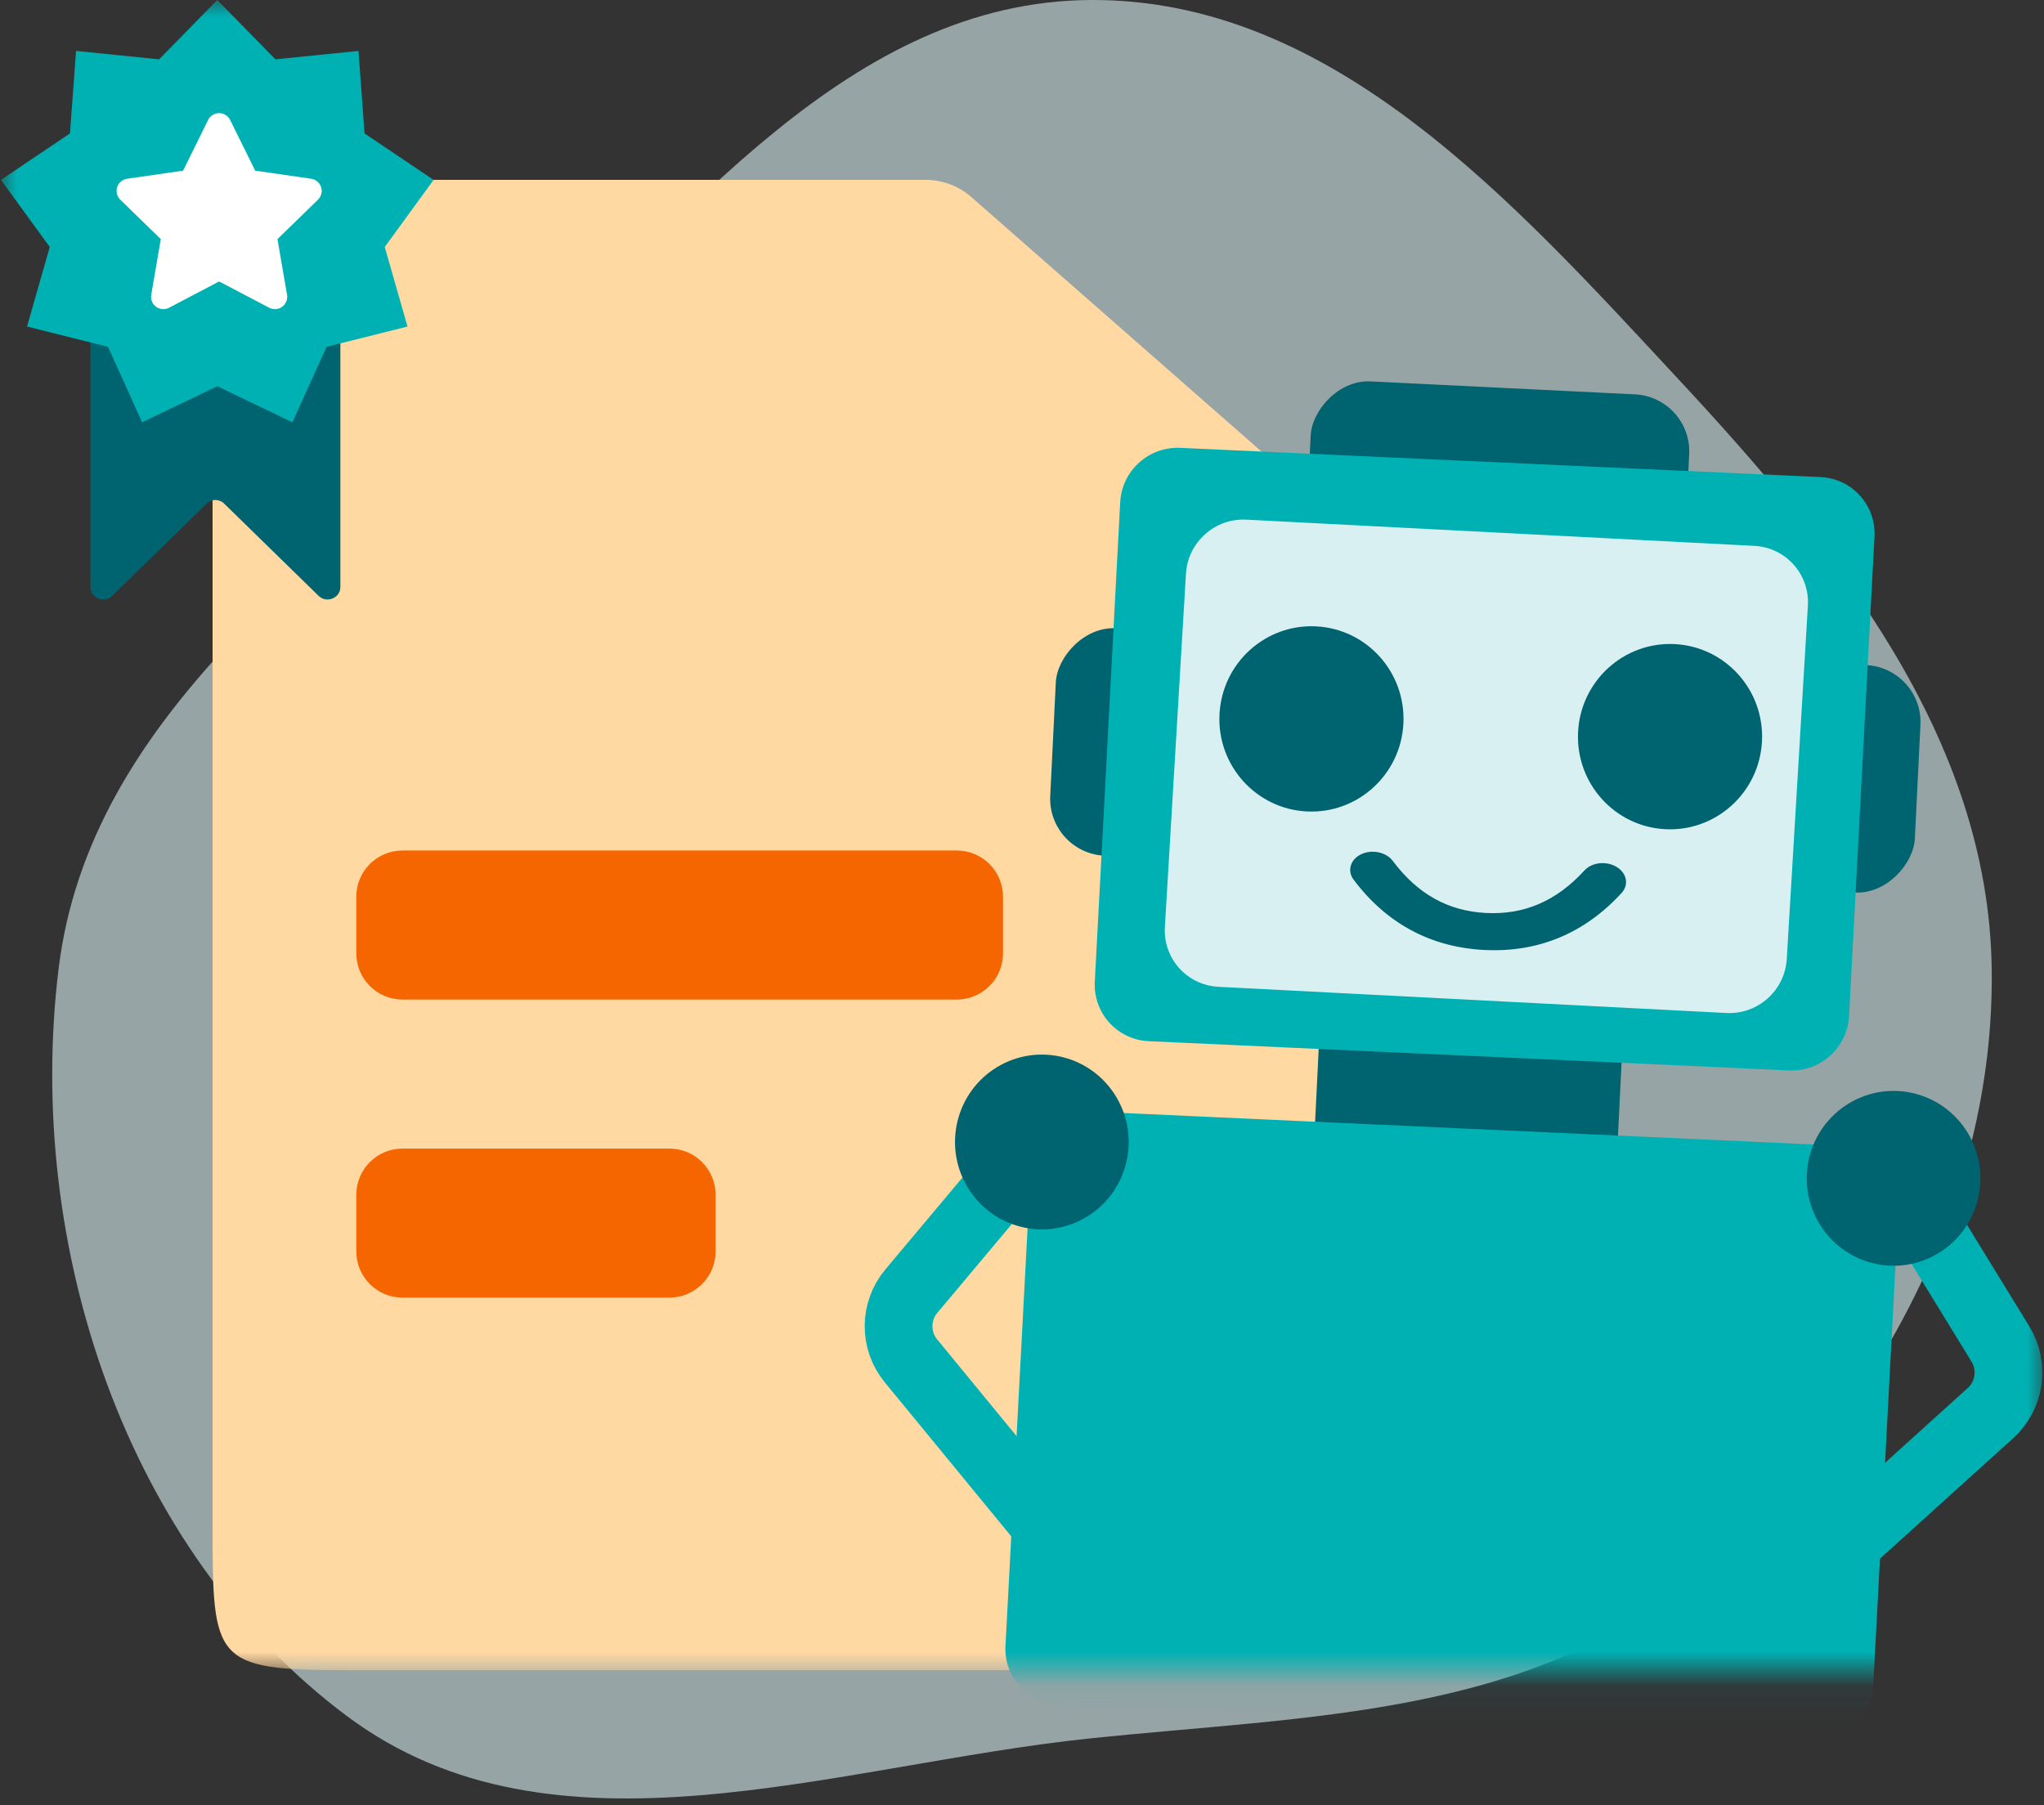 <svg width="60" height="53" viewBox="0 0 60 53" fill="none" xmlns="http://www.w3.org/2000/svg">
<rect x="0" y="0" width="60" height="53" fill="#333333" stroke="none"/>
<g opacity="0.6">
<path fill-rule="evenodd" clip-rule="evenodd" d="M32.023 0C39.117 -0.036 44.409 5.906 49.254 11.117C53.878 16.09 58.37 21.635 58.465 28.442C58.562 35.323 54.962 41.805 49.746 46.261C44.901 50.401 38.347 50.374 32.023 51.034C24.495 51.819 16.272 54.921 10.194 50.389C3.676 45.53 0.731 36.539 1.72 28.442C2.632 20.974 9.496 16.428 14.967 11.294C20.14 6.438 24.946 0.037 32.023 0Z" fill="#D8F0F2"/>
</g>
<mask id="mask0_11155_5650" style="mask-type:alpha" maskUnits="userSpaceOnUse" x="0" y="0" width="60" height="50">
<rect width="60" height="49.06" fill="#D9D9D9"/>
</mask>
<g mask="url(#mask0_11155_5650)">
<rect x="6.804" y="21.19" width="27" height="19.888" fill="#F56600"/>
<path d="M27.171 5.28C27.665 5.28 28.142 5.46 28.513 5.785L39.298 15.246C39.738 15.632 39.99 16.19 39.99 16.775V44.841C39.99 48.758 39.947 49.033 36.073 49.033H10.157C6.283 49.033 6.24 48.758 6.24 44.841V9.474C6.24 5.557 6.283 5.28 10.157 5.28H27.171ZM11.815 33.721C11.066 33.721 10.459 34.328 10.459 35.077V36.739C10.459 37.488 11.066 38.096 11.815 38.096H19.649C20.398 38.096 21.006 37.488 21.006 36.739V35.077C21.006 34.328 20.399 33.721 19.649 33.721H11.815ZM11.815 24.97C11.066 24.97 10.459 25.577 10.459 26.326V27.988C10.459 28.737 11.066 29.345 11.815 29.345H28.087C28.836 29.345 29.443 28.738 29.443 27.988V26.326C29.443 25.577 28.836 24.97 28.087 24.97H11.815Z" fill="#FFD8A2"/>
<rect width="8.898" height="4.478" transform="matrix(-0.999 -0.049 -0.049 0.999 47.601 31.172)" fill="#006370"/>
<path d="M32.022 32.632C31.099 32.59 30.31 33.304 30.261 34.227L29.515 48.317C29.466 49.24 30.175 50.022 31.098 50.065L53.227 51.074C54.151 51.116 54.939 50.403 54.988 49.479L55.734 35.39C55.783 34.467 55.074 33.684 54.151 33.642L32.022 32.632Z" fill="#00B1B4"/>
<path d="M30.867 33L26.751 37.907C26.256 38.497 26.252 39.358 26.74 39.952L33.044 47.63" stroke="#00B1B4" stroke-width="1.988" stroke-linecap="round"/>
<rect width="11.122" height="4.478" rx="1.674" transform="matrix(-0.999 -0.049 -0.049 0.999 49.667 11.66)" fill="#006370"/>
<rect width="25.406" height="6.684" rx="1.674" transform="matrix(-0.999 -0.049 -0.049 0.999 56.455 19.608)" fill="#006370"/>
<path d="M34.644 13.148C33.721 13.106 32.932 13.82 32.883 14.743L32.137 28.82C32.088 29.743 32.797 30.526 33.721 30.568L52.518 31.426C53.441 31.468 54.229 30.753 54.278 29.83L55.024 15.753C55.073 14.83 54.364 14.048 53.44 14.006L34.644 13.148Z" fill="#00B1B4"/>
<path d="M36.585 15.256C35.662 15.208 34.869 15.918 34.813 16.841L34.194 27.214C34.138 28.137 34.842 28.923 35.765 28.971L50.678 29.74C51.601 29.788 52.394 29.078 52.449 28.156L53.069 17.783C53.124 16.86 52.421 16.073 51.498 16.026L36.585 15.256Z" fill="#D8F0F2"/>
<ellipse cx="2.702" cy="2.72" rx="2.702" ry="2.72" transform="matrix(-0.999 -0.049 -0.049 0.999 51.855 19.042)" fill="#006370"/>
<ellipse cx="2.702" cy="2.72" rx="2.702" ry="2.72" transform="matrix(-0.999 -0.049 -0.049 0.999 41.329 18.521)" fill="#006370"/>
<path fill-rule="evenodd" clip-rule="evenodd" d="M47.603 26.213C47.822 25.974 47.755 25.632 47.453 25.451C47.151 25.269 46.729 25.315 46.51 25.555C45.683 26.459 44.74 26.858 43.63 26.804C42.519 26.749 41.62 26.258 40.885 25.276C40.691 25.017 40.275 24.928 39.957 25.079C39.639 25.23 39.539 25.564 39.733 25.824C40.692 27.104 41.988 27.811 43.577 27.89C45.165 27.969 46.525 27.393 47.603 26.213Z" fill="#006370"/>
<path d="M54.987 33.372L58.721 39.458C59.124 40.114 59.002 40.967 58.432 41.483L50.29 48.849" stroke="#00B1B4" stroke-width="1.988" stroke-linecap="round"/>
<ellipse cx="2.552" cy="2.56" rx="2.552" ry="2.56" transform="matrix(-0.856 0.518 0.513 0.859 31.454 30.006)" fill="#006370"/>
<ellipse cx="2.552" cy="2.56" rx="2.552" ry="2.56" transform="matrix(-0.856 0.518 0.513 0.859 56.456 31.073)" fill="#006370"/>
<path d="M9.575 7.527H3.071C2.842 7.527 2.655 7.709 2.655 7.933C2.655 8.735 2.655 11.66 2.655 12.401V16.785V17.232C2.655 17.559 3.059 17.722 3.296 17.491L6.067 14.785C6.138 14.715 6.23 14.68 6.323 14.678C6.416 14.68 6.509 14.715 6.58 14.785L9.351 17.492C9.587 17.723 9.991 17.559 9.991 17.233V12.401C9.991 11.669 9.991 8.718 9.991 7.933C9.991 7.709 9.805 7.527 9.575 7.527Z" fill="#006370"/>
<path fill-rule="evenodd" clip-rule="evenodd" d="M6.378 11.339L4.172 12.398L3.169 10.182L0.793 9.587L1.461 7.251L0.027 5.282L2.054 3.917L2.233 1.495L4.67 1.742L6.378 0L8.085 1.742L10.523 1.495L10.701 3.917L12.728 5.282L11.294 7.251L11.962 9.587L9.587 10.182L8.583 12.398L6.378 11.339Z" fill="#00B1B4"/>
<path fill-rule="evenodd" clip-rule="evenodd" d="M6.432 8.263L4.962 9.035C4.786 9.128 4.568 9.06 4.475 8.884C4.438 8.814 4.426 8.734 4.439 8.656L4.72 7.02L3.53 5.862C3.388 5.723 3.385 5.495 3.524 5.353C3.579 5.297 3.651 5.26 3.73 5.248L5.374 5.01L6.109 3.521C6.197 3.343 6.413 3.27 6.592 3.358C6.663 3.393 6.72 3.45 6.755 3.521L7.491 5.01L9.135 5.248C9.332 5.277 9.468 5.459 9.44 5.656C9.428 5.734 9.391 5.807 9.335 5.862L8.145 7.02L8.426 8.656C8.459 8.852 8.328 9.038 8.131 9.072C8.053 9.085 7.973 9.072 7.903 9.035L6.432 8.263Z" fill="white"/>
</g>
</svg>
